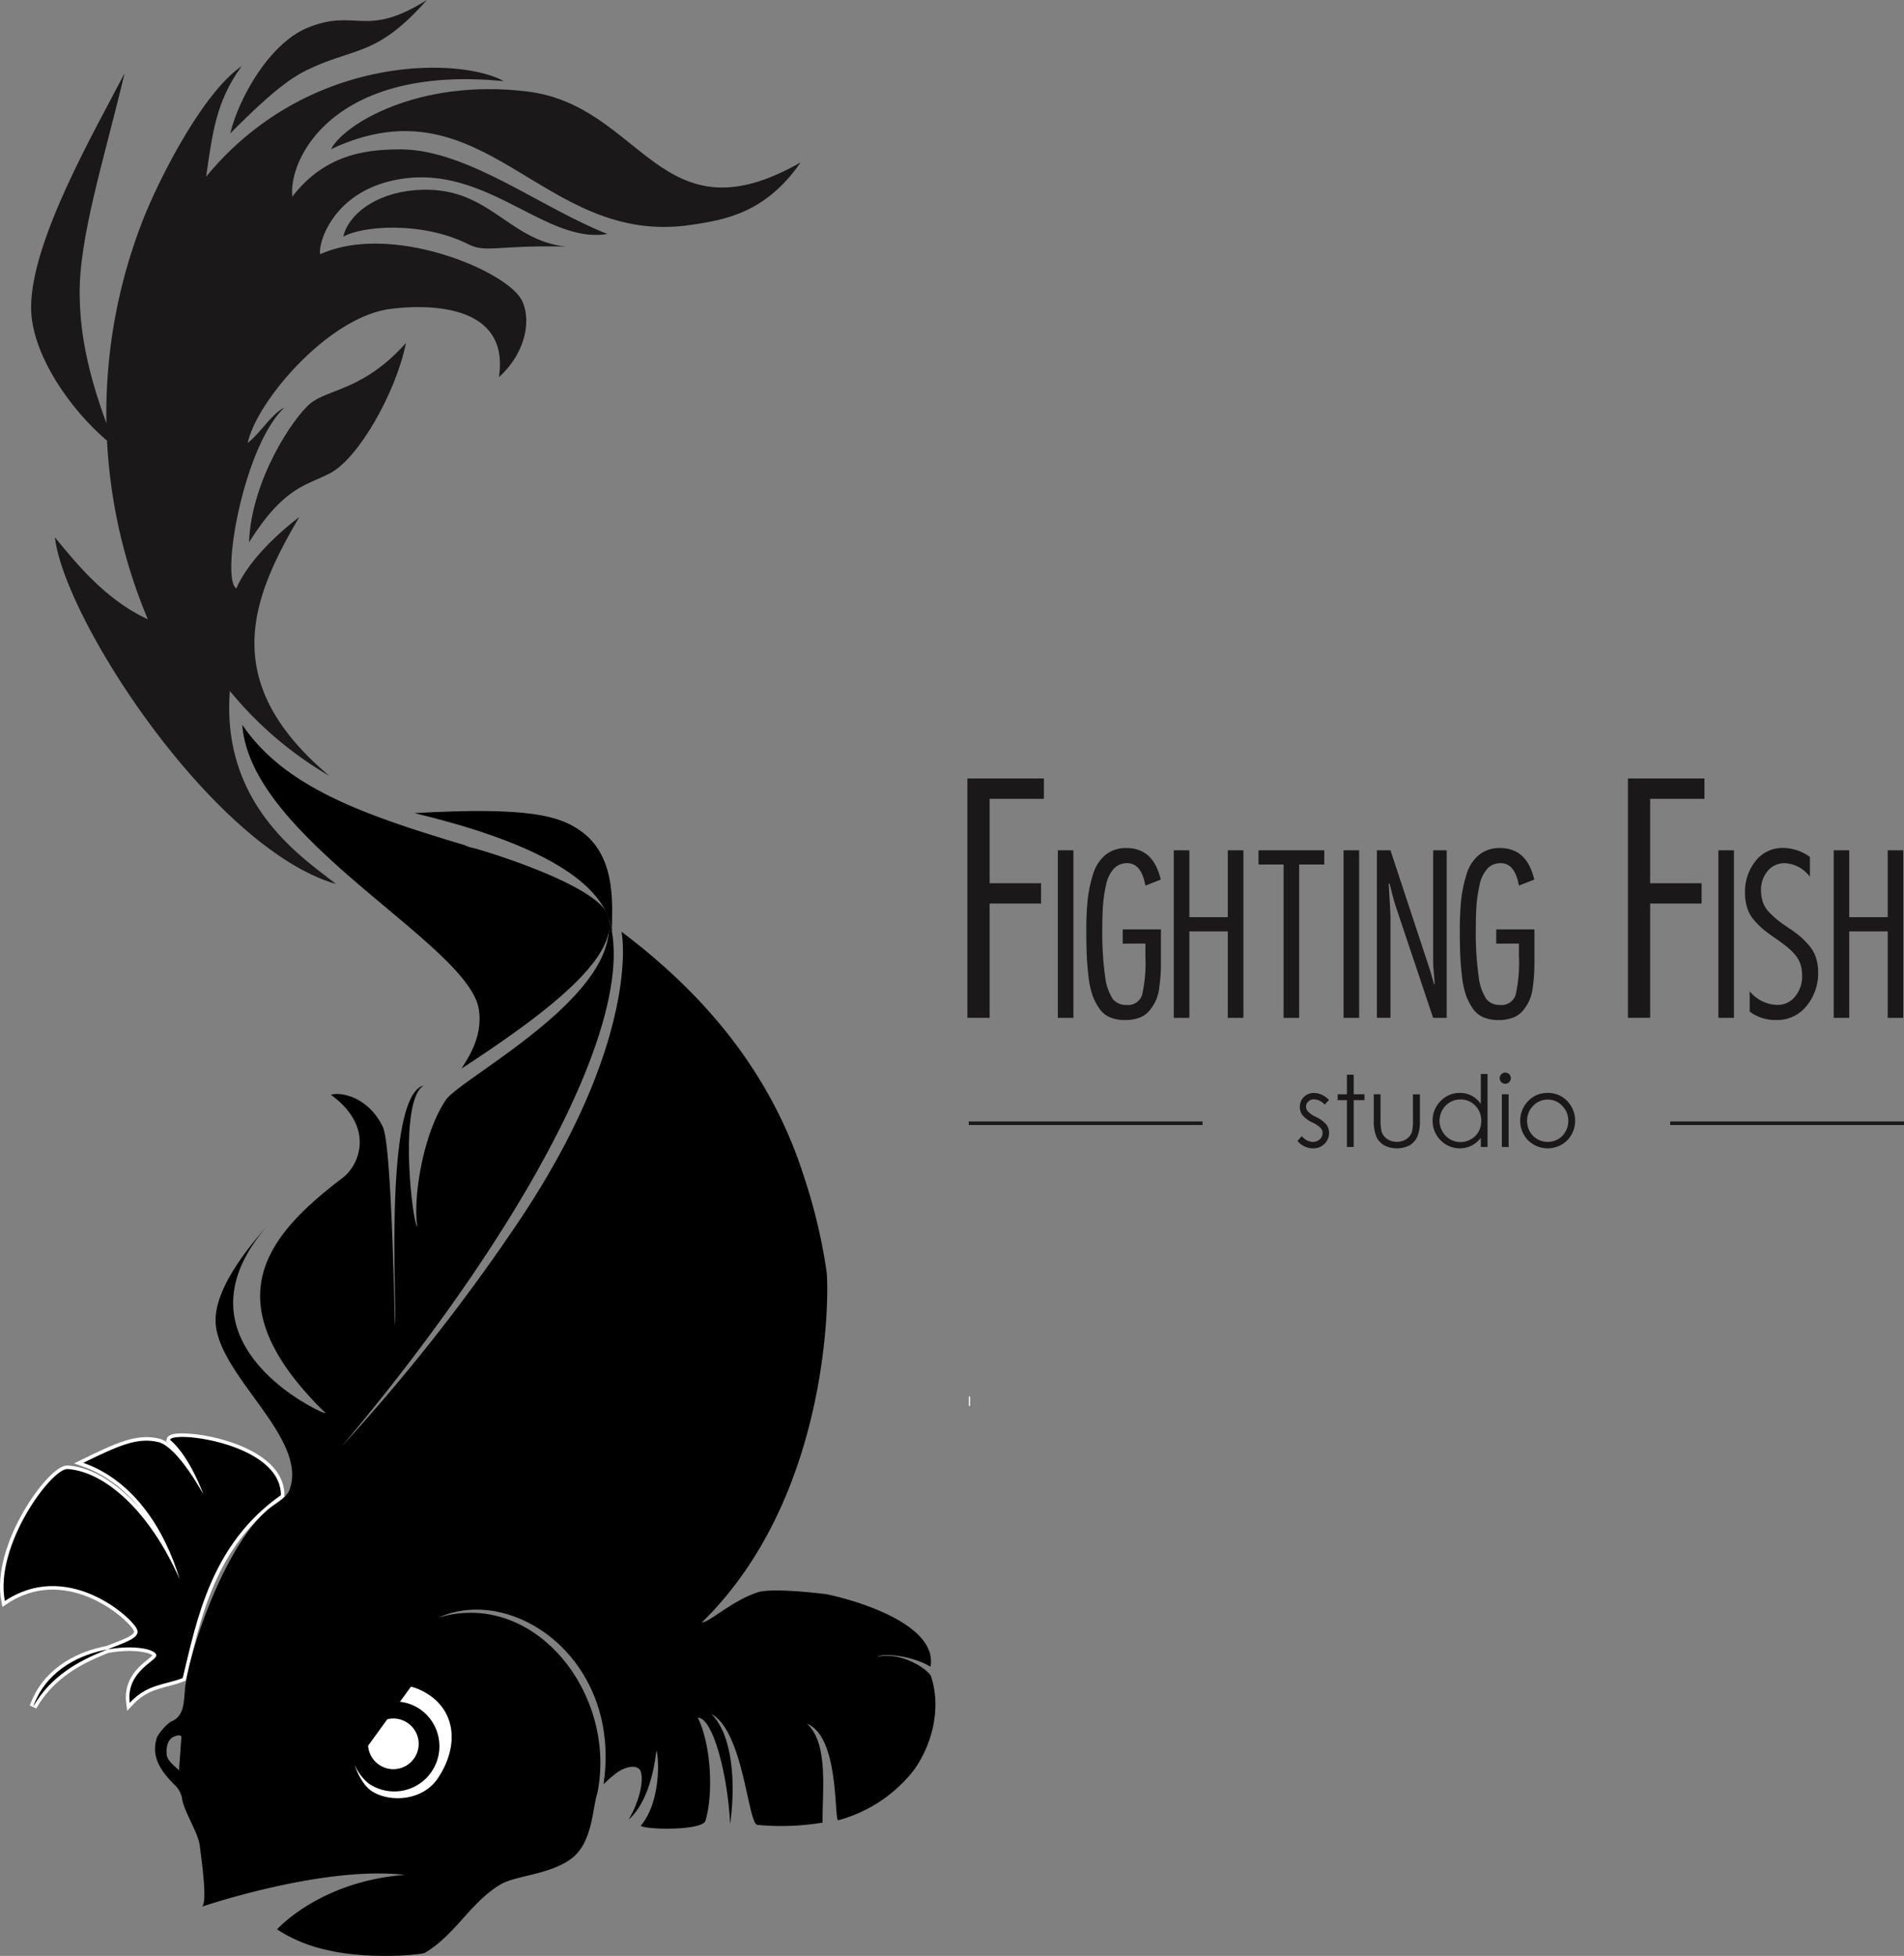 <svg xmlns="http://www.w3.org/2000/svg" viewBox="0 0 268.726 276.022">
  <rect x="0" y="0" width="268.726" height="276.022" fill="#808080" stroke="none"/>
  <defs>
    <style>
      .cls-1, .cls-4 {
        fill: none;
      }

      .cls-1 {
        stroke: #fff;
      }

      .cls-2 {
        fill: #1a1818;
      }

      .cls-3 {
        fill: #fff;
      }

      .cls-4 {
        stroke: #1a1818;
        stroke-width: 0.5px;
      }
    </style>
  </defs>
  <title>logo_v2_Horizontal</title>
  <g id="Layer_5" data-name="Layer 5">
    <g>
      <path d="M79.949,123.272" transform="translate(-2.754 -2.82)"/>
      <g>
        <path class="cls-1" d="M42.4,213.82c0-7.333-15.313-9.146-15.646-7.812,2.812,2.375,4.687,7.667,4.687,7.667s-3.611-6.707-6.375-7.354c-2.937-.687-5.562.5-10.562,2.938,7.187,2.5,11.562,9.563,13.6,16.417-4.292-9.729-10.6-15.167-15.792-15.542-2.269-.164-10.375,10.813-8.875,18.625,8.5-5.687,17.286,1.7,18.563,3.813,1.687,2.792-9.562,2.313-14.562,11.1,3.375-9.542,16.938-9.186,17.375-7.292.188.813-4.312,2.25-3.75,6.75,2.5-2.687,4.917-2.495,7.479-3.5C30.562,231.237,32.583,220.737,42.4,213.82Z" transform="translate(-2.754 -2.82)"/>
        <path d="M42.4,213.82c0-7.333-15.313-9.146-15.646-7.812,2.812,2.375,4.687,7.667,4.687,7.667s-3.611-6.707-6.375-7.354c-2.937-.687-5.562.5-10.562,2.938,7.187,2.5,11.562,9.563,13.6,16.417-4.292-9.729-10.6-15.167-15.792-15.542-2.269-.164-10.375,10.813-8.875,18.625,8.5-5.687,17.286,1.7,18.563,3.813,1.687,2.792-9.562,2.313-14.562,11.1,3.375-9.542,16.938-9.186,17.375-7.292.188.813-4.312,2.25-3.75,6.75,2.5-2.687,4.917-2.495,7.479-3.5C30.562,231.237,32.583,220.737,42.4,213.82Z" transform="translate(-2.754 -2.82)"/>
      </g>
      <g>
        <path class="cls-2" d="M50.167,127.57C45.86,124.1,33.917,116.653,35.2,100.328A51.752,51.752,0,0,0,49.25,112.32C33.4,99.019,38.295,87.173,45,75.778c-2.858,2.2-7.046,5.947-8.9,10.081-2.23-1.478,1.053-20.144,6.794-25.516-1.836.9-3.273,3.479-5.176,4.985,1.233-5.847,11.321-17.7,20.021-18.893,3.6-.494,17.123-1.533,15.433,9.606,3.78-3.388,4.627-8.123,3.212-10.866C74.25,41.028,58,34.153,47.95,38.7c-.351-1.48,1.87-9.4,11.93-10.7,11.916-1.548,20.048,9.294,28.594,7.839-9.6-3.81-19.828-11.944-29.224-11.935-4.64,0-10.625.625-15.232,6.672-.612-5.346,5.857-18.672,29.844-16.3C67.85,10.9,46.233,10.257,31.843,27.759c.907-6.106,1.366-10.606,5.032-15.606-5.667,3.833-12.141,16.8-14.25,22.5a74.809,74.809,0,0,0,.994,55.558C17.5,87.4,13.364,82.093,10.5,78.653,11.925,90.459,32.874,122.519,50.167,127.57Z" transform="translate(-2.754 -2.82)"/>
        <path class="cls-2" d="M60.054,51.21c-1.44,7.113-6.728,16.254-10.62,18.341-3.385,1.816-6.478,1.774-11.532,9.8.324-8.792,6.242-17.628,8.7-19.631S54.157,57.873,60.054,51.21Z" transform="translate(-2.754 -2.82)"/>
        <path class="cls-2" d="M51.207,36.228c.671-3.052,4.425-6.135,10.225-6.58,10.283-.789,12.818,7.058,21.148,7.967-9.724-.22-11.192.938-13.72-.325C62.161,33.942,53.675,34.746,51.207,36.228Z" transform="translate(-2.754 -2.82)"/>
        <path class="cls-2" d="M115.755,25.735c-5.021,7.272-10.9,8.119-15.358,8.806C79.153,37.814,71.337,13.62,49.478,23.867c1.693-3.372,12.171-10.021,27.681-8.136C93.5,17.718,95.893,37.1,115.755,25.735Z" transform="translate(-2.754 -2.82)"/>
      </g>
      <path class="cls-2" d="M63,2.82C54.25,8.32,53.083,3.9,46.167,6.737,40.877,8.9,36.5,16.487,35.25,21.653c6.846-6.91,9.251-8.269,11.833-9.417C53.083,9.57,56.25,10.487,63,2.82Z" transform="translate(-2.754 -2.82)"/>
      <g>
        <path d="M70.328,145.231c.662,4.079-1.816,7.286-2.417,8.375,10.716-7.005,22.805-15.689,20.568-21.724-1.583-4.271-17.869-9.165-18.965-9.395a4.679,4.679,0,0,1-1.192-.4c-14.119-4.232-25.369-8.107-31.369-16.982C38.078,121.231,68.828,135.981,70.328,145.231Z" transform="translate(-2.754 -2.82)"/>
        <path d="M89.125,134.356c-.078-2.953.917-10.286-4.208-14.12-3.074-2.3-7.5-3.583-23.667-2.667C76.167,121.153,88.234,126.434,89.125,134.356Z" transform="translate(-2.754 -2.82)"/>
        <path d="M134.156,239.382c-.427-1.021-4.323-3.562-7.573-2.729.958-.625,5-.125,7.5,1.375,1.1-6.215-11.47-9.6-14.661-10.224,0,0-7.469-.984-9.714-.276-3.53,1.114-7.018,4.376-7.879,4.237,18.254-17.821,17.942-46.8,17.587-49.479a78.117,78.117,0,0,0-3.191-13.424c-4.592-14.418-13.751-25.513-25.7-34.511-.02-.015-.038-.034-.058-.05.514,2.479,1.312,17.12-14.22,40.477a267.747,267.747,0,0,1-25.3,32.2c26.753-31.771,42.453-62.01,37.526-75.094,2.749,11.094-20.7,23.025-22.812,26.188-3.333,5-4.634,14.135-4,17.833-.719-.375-2.7-17.75.9-19.906-5.812,1.531-3.682,32.589-4.062,33.781-.083-2.292-.5-25.406-1.708-27.917-2.064-4.289-5.969-4.979-7.333-4.542,6.3,4.594,3.969,9.958,1.708,11.677-10.843,8.245-18.6,17.481-2.469,33.24.638.623-23.365-9.771-7.74-26.958-1.25,1.438-8.308,8.915-7.75,14.5.75,7.5,13.094,16.125,10.4,23.31,0,0-.313,1.044-2.3,2.2-6.259,4.387-11.509,19.366-12.37,25.276-.307,2.1.063,4.409-2.138,5.256a7.552,7.552,0,0,0-1.875,2.125c-.895,2.7.428,4.718,2.443,6.725a3.573,3.573,0,0,1,1.071,1.87c.243,1.945,2.336,4.911,2.528,6.864.1,1.015,1.194,8.155.25,8.5,0,0,17.083-5.833,28.667-4.5-12,.917-18.028,7.692-18.028,7.692a20.769,20.769,0,0,0,6.612,2.808c6.053,1.543,13.767.784,14.25.5,4.31-2.529,6.413-7.113,10.708-9.667,2.09-1.243,6.833-1.333,9.917-3.583,3.053-2.228,3-7.079,3.72-9.282,2.82-13.971-8.827-28.824-22.428-24.781,10.556-4.719,25.914,5.925,23.3,23.53a17.605,17.605,0,0,1,2-1.718c1.583-1.042,2.969-.925,3.25-.083.417,1.25-.083,4-1.708,6.792,3.625-3.25,3.837-10.2,3.958-9.708.364,1.485.5,7.292-2.25,10.583.958.583,8.745.672,9.146-.729,1.233-4.316.625-11.156-1.094-14.531,2.094-.062,4.219,7.906,4.57,15.01.9-6.635.086-12.885-2.664-15.541,4.562,2.406,5.156,15.469,6.5,15.651a35.608,35.608,0,0,0,9.213-.317c-.083-4.25.917-11.115-2.208-13.958,4.656,1.844,3.8,13.8,4.417,13.625a20.208,20.208,0,0,0,10.708-7.125C133.958,249.528,135.781,244.382,134.156,239.382ZM28.017,252.656c-.575-.581-1.634-1.342-1.726-2.17-.073-.662-.083-2.095,1.005-2.583.255-.115.958-.359,1.063.016Z" transform="translate(-2.754 -2.82)"/>
        <path d="M50.48,250.64a3.221,3.221,0,0,0,.236,1.429l1.8-4.279A3.53,3.53,0,0,0,50.48,250.64Z" transform="translate(-2.754 -2.82)"/>
      </g>
      <rect class="cls-3" x="136.746" y="197.083" width="0.167" height="1.333"/>
      <g>
        <path class="cls-3" d="M59.2,242.982A6.2,6.2,0,0,1,62.14,244.1a6.374,6.374,0,0,1-7.371,10.4,6.918,6.918,0,0,1-1.977-2.678s.8,2.759,2.532,3.83c2.492,1.544,7.027,1.322,9.182-1.815,2.706-3.94,2.907-8.859-.961-11.667a8.607,8.607,0,0,0-2.784-1.33Z" transform="translate(-2.754 -2.82)"/>
        <path class="cls-3" d="M57.418,245.444l-2.713,3.738a3.575,3.575,0,1,0,2.713-3.738Z" transform="translate(-2.754 -2.82)"/>
      </g>
    </g>
    <g>
      <line class="cls-4" x1="136.726" y1="158.517" x2="169.726" y2="158.517"/>
      <line class="cls-4" x1="235.726" y1="158.517" x2="268.726" y2="158.517"/>
      <g>
        <path class="cls-2" d="M190.327,158.063l-.615.636a2.211,2.211,0,0,0-1.5-.745,1.136,1.136,0,0,0-.8.308.953.953,0,0,0-.332.718,1.069,1.069,0,0,0,.273.69,3.855,3.855,0,0,0,1.151.786,4.3,4.3,0,0,1,1.452,1.066,1.939,1.939,0,0,1,.377,1.169,2.1,2.1,0,0,1-.644,1.552,2.2,2.2,0,0,1-1.608.636,2.815,2.815,0,0,1-1.229-.28,2.664,2.664,0,0,1-.969-.772l.6-.684a2.091,2.091,0,0,0,1.556.827,1.4,1.4,0,0,0,.979-.369,1.14,1.14,0,0,0,.4-.868,1.113,1.113,0,0,0-.267-.731,4.3,4.3,0,0,0-1.206-.793,3.877,3.877,0,0,1-1.37-1.025,1.931,1.931,0,0,1-.363-1.155,1.882,1.882,0,0,1,.578-1.408,2.017,2.017,0,0,1,1.463-.561A3.032,3.032,0,0,1,190.327,158.063Z" transform="translate(-2.754 -2.82)"/>
        <path class="cls-2" d="M192.856,154.487h.957v2.762h1.518v.827h-1.518v6.61h-.957v-6.61h-1.306v-.827h1.306Z" transform="translate(-2.754 -2.82)"/>
        <path class="cls-2" d="M196.644,157.249h.957v3.473a7.442,7.442,0,0,0,.137,1.75,1.955,1.955,0,0,0,.784,1.08,2.378,2.378,0,0,0,1.379.4,2.326,2.326,0,0,0,1.359-.387,1.974,1.974,0,0,0,.771-1.015,7.18,7.18,0,0,0,.144-1.825v-3.473h.978v3.65a5.792,5.792,0,0,1-.358,2.317,2.742,2.742,0,0,1-1.08,1.22,3.938,3.938,0,0,1-3.623,0,2.711,2.711,0,0,1-1.088-1.23,6.023,6.023,0,0,1-.358-2.375Z" transform="translate(-2.754 -2.82)"/>
        <path class="cls-2" d="M212.7,154.378v10.309h-.943v-1.278a4.108,4.108,0,0,1-1.35,1.1,3.772,3.772,0,0,1-4.334-.775,3.837,3.837,0,0,1-1.118-2.786,3.768,3.768,0,0,1,1.128-2.748,3.678,3.678,0,0,1,2.714-1.142,3.507,3.507,0,0,1,1.657.39,3.762,3.762,0,0,1,1.3,1.169v-4.238Zm-3.824,3.6a2.885,2.885,0,0,0-2.551,1.5,3.013,3.013,0,0,0,0,3,2.929,2.929,0,0,0,1.082,1.116,2.824,2.824,0,0,0,1.457.4,2.987,2.987,0,0,0,1.489-.4,2.77,2.77,0,0,0,1.082-1.071,3.058,3.058,0,0,0,.379-1.523,2.958,2.958,0,0,0-.851-2.157A2.814,2.814,0,0,0,208.877,157.98Z" transform="translate(-2.754 -2.82)"/>
        <path class="cls-2" d="M215.2,154.187a.757.757,0,0,1,.559.232.786.786,0,0,1,0,1.114.757.757,0,0,1-.559.232.749.749,0,0,1-.551-.232.786.786,0,0,1,0-1.114A.749.749,0,0,1,215.2,154.187Zm-.475,3.063h.957v7.438h-.957Z" transform="translate(-2.754 -2.82)"/>
        <path class="cls-2" d="M221.191,157.058a3.68,3.68,0,0,1,2.848,1.244,3.994,3.994,0,0,1-.057,5.41,3.93,3.93,0,0,1-5.588,0,3.983,3.983,0,0,1-.059-5.4A3.681,3.681,0,0,1,221.191,157.058Zm0,.937a2.762,2.762,0,0,0-2.051.882,2.945,2.945,0,0,0-.857,2.133,3.033,3.033,0,0,0,.391,1.5,2.772,2.772,0,0,0,1.057,1.076,3,3,0,0,0,2.922,0,2.759,2.759,0,0,0,1.057-1.076,3.033,3.033,0,0,0,.391-1.5,2.941,2.941,0,0,0-.861-2.133A2.76,2.76,0,0,0,221.188,157.994Z" transform="translate(-2.754 -2.82)"/>
      </g>
      <g>
        <path class="cls-2" d="M150.088,112.682v2.867h-7.66v11.916h7.257v2.867h-7.257v16.127h-3.136V112.682Z" transform="translate(-2.754 -2.82)"/>
        <path class="cls-2" d="M154.254,122.815v23.645h-2.2V122.815Z" transform="translate(-2.754 -2.82)"/>
        <path class="cls-2" d="M161.215,135.985v-2.007h5.394v4.358q0,1.162-.047,1.944t-.188,1.882a6.353,6.353,0,0,1-.47,1.818,6.82,6.82,0,0,1-.878,1.411,3.346,3.346,0,0,1-1.427,1.035,5.658,5.658,0,0,1-2.07.345,5.363,5.363,0,0,1-2.132-.392,3.484,3.484,0,0,1-1.505-1.255,7.912,7.912,0,0,1-.956-1.881,12.287,12.287,0,0,1-.549-2.588q-.188-1.567-.251-3.025t-.063-3.56a41.224,41.224,0,0,1,.188-4.218,18.488,18.488,0,0,1,.752-3.606,5.637,5.637,0,0,1,1.756-2.774,4.555,4.555,0,0,1,2.979-.973q3.793,0,4.829,4.453l-2.164.847q-.564-3.167-2.571-3.167a2.487,2.487,0,0,0-1.913.815,4.9,4.9,0,0,0-1.082,2.32,19.929,19.929,0,0,0-.423,2.854q-.094,1.349-.094,3.262a43.576,43.576,0,0,0,.392,6.679,7.333,7.333,0,0,0,1.082,3.23,2.331,2.331,0,0,0,1.913.847,2.078,2.078,0,0,0,2.227-1.4,20.472,20.472,0,0,0,.47-5.473v-1.787Z" transform="translate(-2.754 -2.82)"/>
        <path class="cls-2" d="M178.243,122.815v23.645h-2.2v-12.2h-5.425v12.2h-2.2V122.815h2.2v9.439h5.425v-9.439Z" transform="translate(-2.754 -2.82)"/>
        <path class="cls-2" d="M189.657,122.815v2.007h-3.543v21.638h-2.195V124.821h-3.543v-2.007Z" transform="translate(-2.754 -2.82)"/>
        <path class="cls-2" d="M194.58,122.815v23.645h-2.2V122.815Z" transform="translate(-2.754 -2.82)"/>
        <path class="cls-2" d="M206.934,122.815v23.645h-1.912l-5.33-15.9q-.19-.565-.471-1.678t-.346-1.364h-.125q.252,4.109.25,4.578v14.362h-1.912V122.815H199l5.426,16.432q.281.816.721,2.446h.1q0-.25-.111-1.4t-.109-1.74V122.815Z" transform="translate(-2.754 -2.82)"/>
        <path class="cls-2" d="M213.927,135.985v-2.007h5.394v4.358q0,1.162-.047,1.944t-.187,1.882a6.384,6.384,0,0,1-.471,1.818,6.82,6.82,0,0,1-.878,1.411,3.346,3.346,0,0,1-1.427,1.035,5.659,5.659,0,0,1-2.069.345,5.367,5.367,0,0,1-2.133-.392,3.48,3.48,0,0,1-1.5-1.255,7.933,7.933,0,0,1-.957-1.881,12.349,12.349,0,0,1-.549-2.588q-.187-1.567-.251-3.025t-.062-3.56a41.084,41.084,0,0,1,.188-4.218,18.418,18.418,0,0,1,.753-3.606,5.633,5.633,0,0,1,1.756-2.774,4.555,4.555,0,0,1,2.979-.973q3.794,0,4.829,4.453l-2.163.847q-.565-3.167-2.571-3.167a2.488,2.488,0,0,0-1.913.815,4.9,4.9,0,0,0-1.082,2.32,19.788,19.788,0,0,0-.423,2.854q-.1,1.349-.095,3.262a43.564,43.564,0,0,0,.393,6.679,7.329,7.329,0,0,0,1.081,3.23,2.332,2.332,0,0,0,1.913.847,2.078,2.078,0,0,0,2.227-1.4,20.466,20.466,0,0,0,.471-5.473v-1.787Z" transform="translate(-2.754 -2.82)"/>
        <path class="cls-2" d="M243.314,112.682v2.867h-7.661v11.916h7.258v2.867h-7.258v16.127h-3.136V112.682Z" transform="translate(-2.754 -2.82)"/>
        <path class="cls-2" d="M247.479,122.815v23.645h-2.194V122.815Z" transform="translate(-2.754 -2.82)"/>
        <path class="cls-2" d="M258.2,123.756v2.791a4.75,4.75,0,0,0-3.481-1.913,3.071,3.071,0,0,0-2.492,1.113,4.1,4.1,0,0,0-.926,2.712,5.052,5.052,0,0,0,.3,1.772,4.15,4.15,0,0,0,1.02,1.5,13.892,13.892,0,0,0,1.191,1.066q.47.36,1.537,1.082a17.326,17.326,0,0,1,1.521,1.129,11.535,11.535,0,0,1,1.207,1.238,5.083,5.083,0,0,1,.973,1.709,6.65,6.65,0,0,1,.313,2.1,7.217,7.217,0,0,1-1.631,4.72,5.279,5.279,0,0,1-4.3,1.991,5.985,5.985,0,0,1-3.731-1.191v-2.854a5.218,5.218,0,0,0,3.825,1.913,3.172,3.172,0,0,0,2.635-1.239,4.47,4.47,0,0,0,.94-2.932,4.949,4.949,0,0,0-.267-1.662,4.034,4.034,0,0,0-.862-1.4,9.688,9.688,0,0,0-1.1-1.035q-.5-.391-1.38-1.019-.283-.189-.407-.282-.942-.659-1.506-1.129a11.433,11.433,0,0,1-1.238-1.239,4.867,4.867,0,0,1-.988-1.74,7.136,7.136,0,0,1-.313-2.2,6.89,6.89,0,0,1,1.475-4.405,4.775,4.775,0,0,1,3.951-1.866A6.505,6.505,0,0,1,258.2,123.756Z" transform="translate(-2.754 -2.82)"/>
        <path class="cls-2" d="M271.373,122.815v23.645h-2.194v-12.2h-5.426v12.2h-2.194V122.815h2.194v9.439h5.426v-9.439Z" transform="translate(-2.754 -2.82)"/>
      </g>
    </g>
    <path class="cls-2" d="M20.333,13.167C16,21.5,7.219,36.711,7.143,46.107c-.058,7.186,6.607,15.946,11.99,19.906C14.449,54.717,14.076,48.219,14,44.667,13.824,36.414,17.5,25.167,20.333,13.167Z" transform="translate(-2.754 -2.82)"/>
  </g>
</svg>

